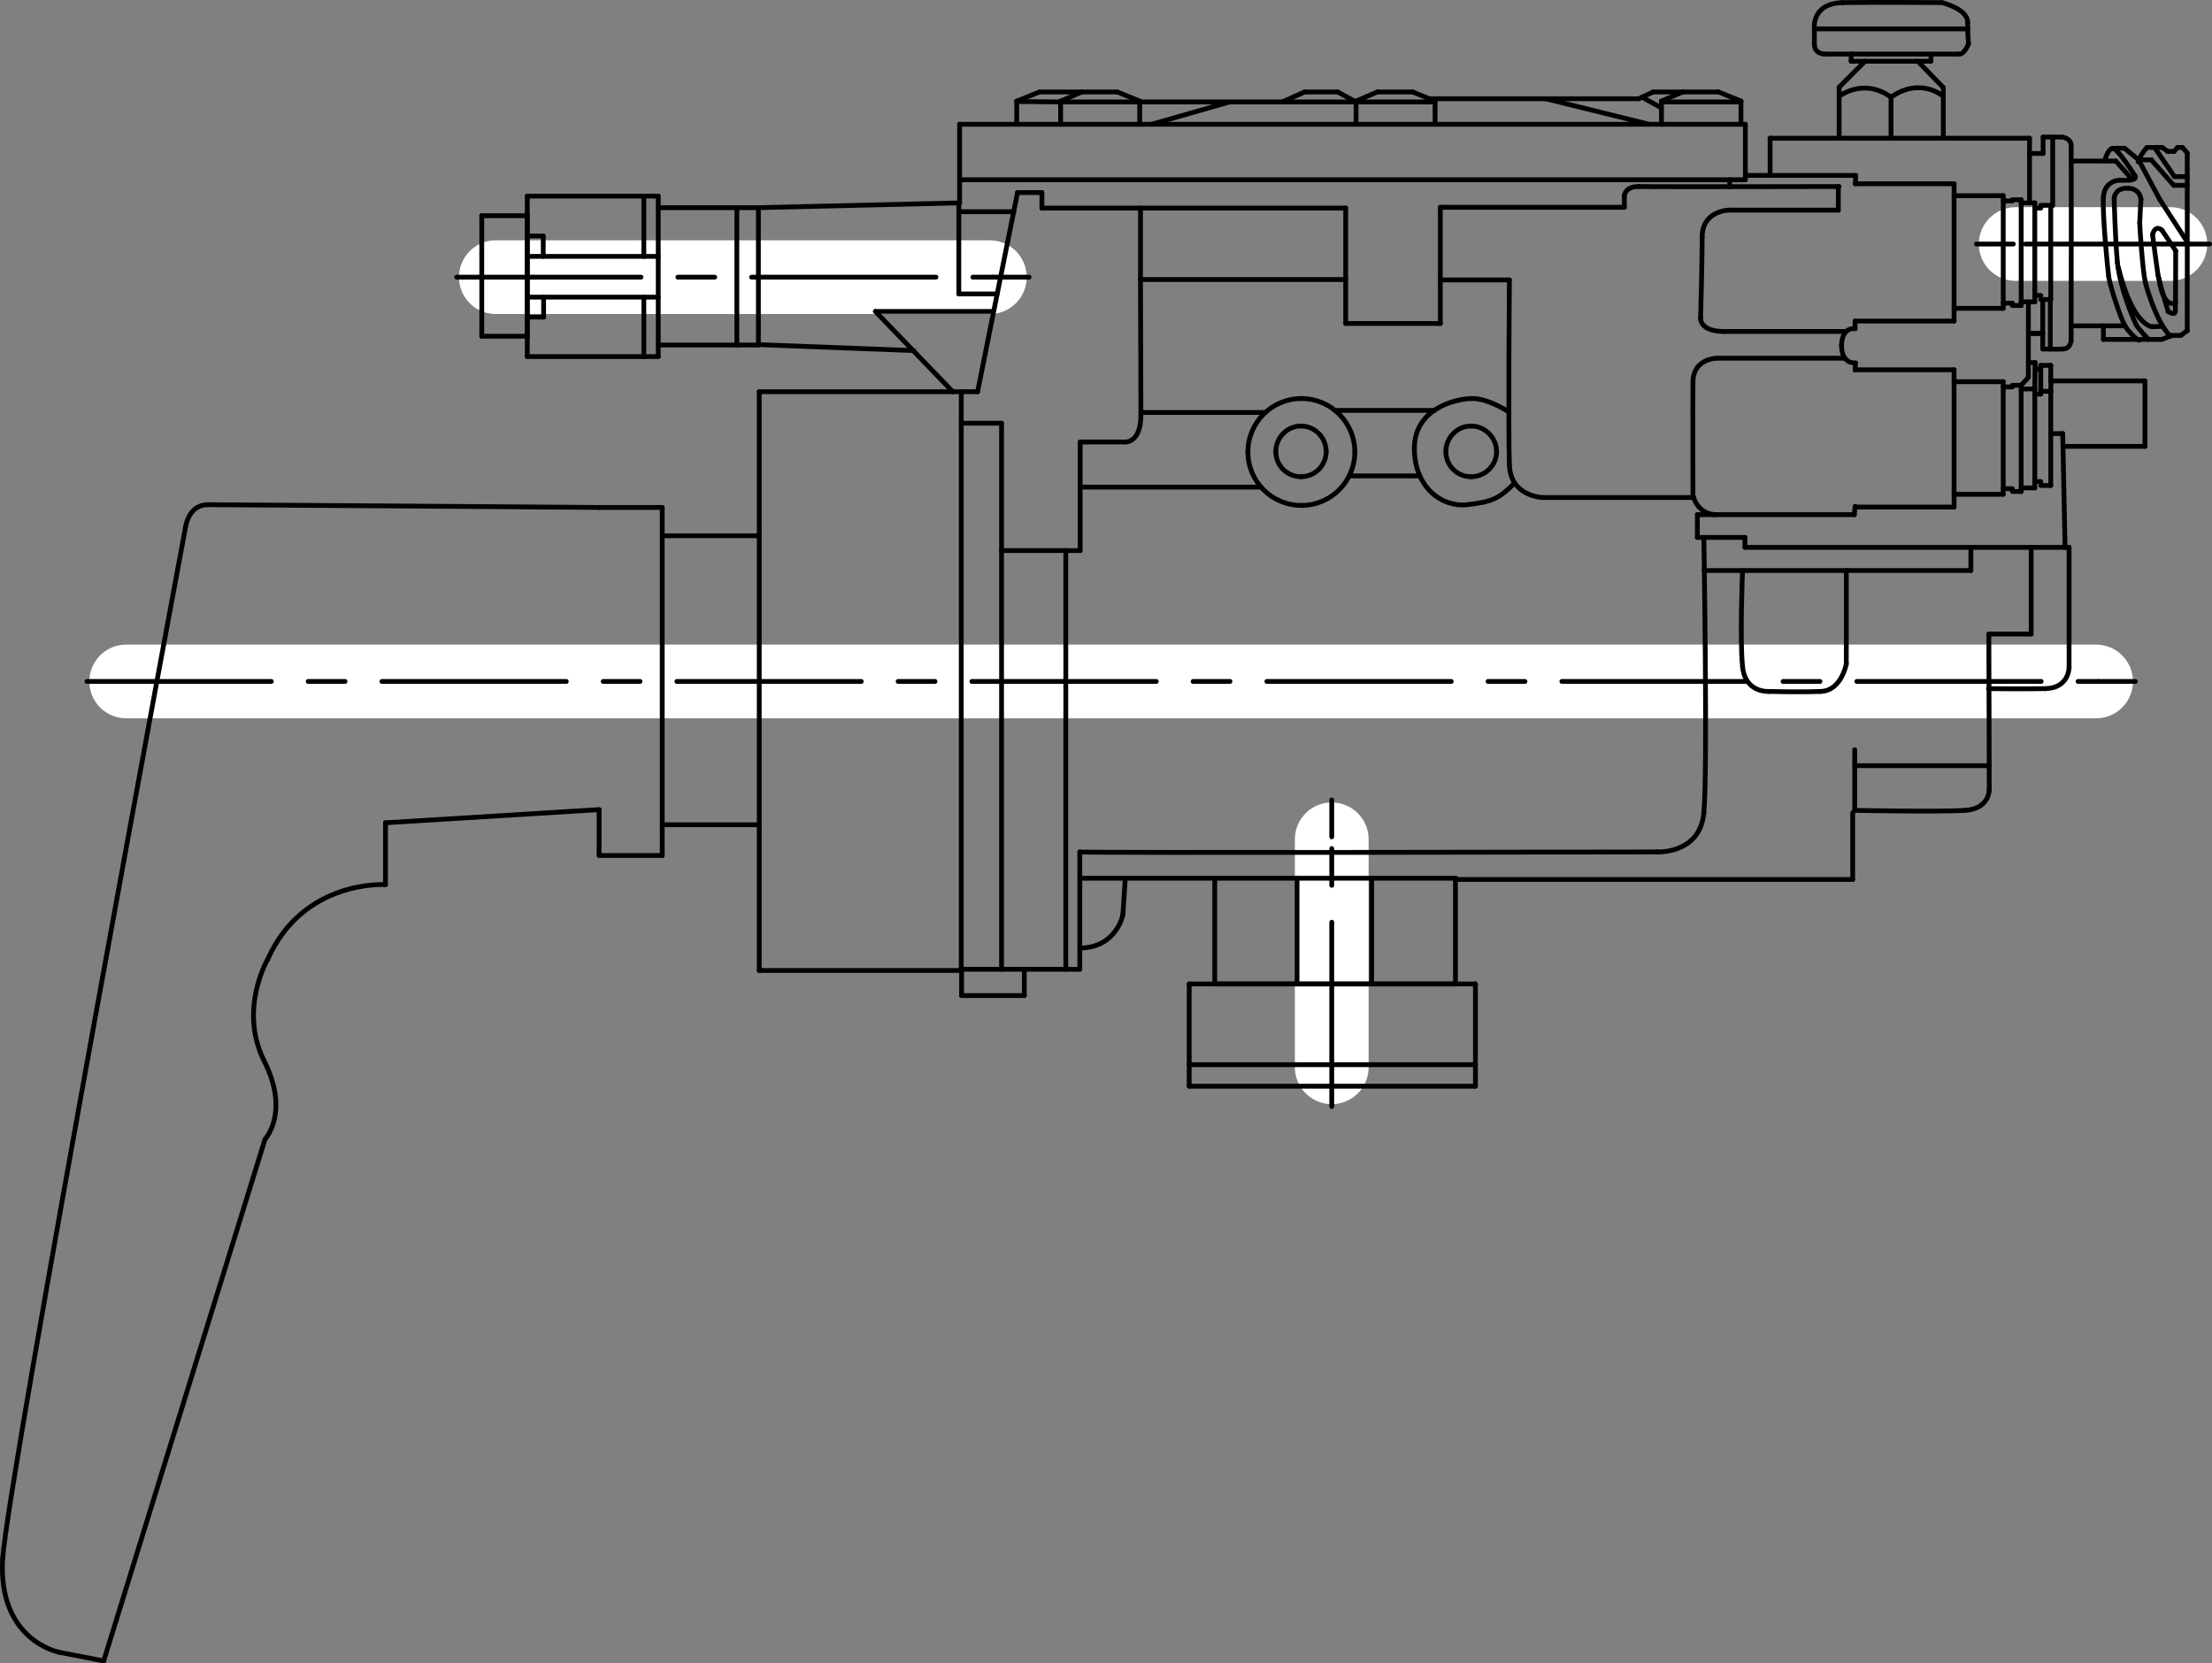 <?xml version="1.0" encoding="iso-8859-1"?>
<!DOCTYPE svg PUBLIC "-//W3C//DTD SVG 1.1//EN" "http://www.w3.org/Graphics/SVG/1.1/DTD/svg11.dtd">
<!-- Generator: Arbortext IsoDraw 7.0 -->
<svg id="Standardebene" width="100%" height="100%" viewBox="0 0 59.991 45.122"
 xmlns="http://www.w3.org/2000/svg" xmlns:xlink="http://www.w3.org/1999/xlink"
 fill-rule="evenodd" clip-rule="evenodd" stroke="#000000" stroke-linecap="round" fill="none" xml:space="preserve">
 <rect x="0" y="0" width="59.991" height="45.122" fill="#808080" stroke="none"/>
 <g>
  <g>
   <line stroke="#FFFFFF" stroke-width="2" x1="3.423" y1="18.486" x2="56.847" y2="18.486"/>
   <line stroke-width="0.13" stroke-dasharray="5 1 1 1" x1="2.358" y1="18.486" x2="56.912" y2="18.486"/>
   <line stroke-width="0.13" x1="56.912" y1="18.486" x2="57.912" y2="18.486"/>
  </g>
  <g>
   <line stroke="#FFFFFF" stroke-width="2" x1="13.448" y1="7.519" x2="26.844" y2="7.519"/>
   <line stroke-width="0.13" stroke-dasharray="5 1 1 1" x1="12.384" y1="7.519" x2="26.91" y2="7.519"/>
   <line stroke-width="0.13" x1="26.91" y1="7.519" x2="27.91" y2="7.519"/>
  </g>
  <g>
   <line stroke="#FFFFFF" stroke-width="2" x1="58.862" y1="6.62" x2="54.668" y2="6.62"/>
   <line stroke-width="0.13" stroke-dasharray="5 1 1 1" x1="59.926" y1="6.62" x2="54.603" y2="6.62"/>
   <line stroke-width="0.13" x1="54.603" y1="6.62" x2="53.603" y2="6.62"/>
  </g>
  <g>
   <line stroke="#FFFFFF" stroke-width="2" x1="36.118" y1="28.952" x2="36.118" y2="22.768"/>
   <line stroke-width="0.13" stroke-dasharray="5 1 1 1" x1="36.118" y1="30.018" x2="36.118" y2="22.702"/>
   <line stroke-width="0.13" x1="36.118" y1="22.702" x2="36.118" y2="21.702"/>
  </g>
  <line stroke-width="0.13" x1="16.248" y1="13.766" x2="17.96" y2="13.766"/>
  <line stroke-width="0.13" x1="17.96" y1="13.766" x2="17.96" y2="23.207"/>
  <line stroke-width="0.13" x1="17.96" y1="23.207" x2="16.248" y2="23.207"/>
  <line stroke-width="0.13" x1="20.591" y1="10.627" x2="26.07" y2="10.627"/>
  <line stroke-width="0.13" x1="26.07" y1="10.627" x2="26.07" y2="26.326"/>
  <line stroke-width="0.13" x1="26.07" y1="26.326" x2="20.591" y2="26.326"/>
  <line stroke-width="0.13" x1="32.252" y1="26.693" x2="40.015" y2="26.693"/>
  <line stroke-width="0.13" x1="40.015" y1="26.693" x2="40.015" y2="29.466"/>
  <line stroke-width="0.13" x1="40.015" y1="29.466" x2="32.252" y2="29.466"/>
  <line stroke-width="0.13" x1="32.945" y1="23.824" x2="39.473" y2="23.824"/>
  <line stroke-width="0.13" x1="39.473" y1="23.824" x2="39.473" y2="26.693"/>
  <line stroke-width="0.13" x1="39.473" y1="26.693" x2="32.945" y2="26.693"/>
  <line stroke-width="0.13" x1="14.3" y1="5.32" x2="17.852" y2="5.32"/>
  <line stroke-width="0.13" x1="17.852" y1="5.32" x2="17.852" y2="9.673"/>
  <line stroke-width="0.13" x1="17.852" y1="9.673" x2="14.3" y2="9.673"/>
  <line stroke-width="0.13" x1="13.066" y1="5.852" x2="14.3" y2="5.852"/>
  <line stroke-width="0.13" x1="14.3" y1="5.852" x2="14.3" y2="9.121"/>
  <line stroke-width="0.13" x1="14.3" y1="9.121" x2="13.066" y2="9.121"/>
  <line stroke-width="0.13" x1="17.852" y1="5.634" x2="19.984" y2="5.634"/>
  <line stroke-width="0.13" x1="19.984" y1="5.634" x2="19.984" y2="9.359"/>
  <line stroke-width="0.13" x1="19.984" y1="9.359" x2="17.852" y2="9.359"/>
  <line stroke-width="0.13" x1="26.025" y1="3.371" x2="47.335" y2="3.371"/>
  <line stroke-width="0.13" x1="47.335" y1="3.371" x2="47.335" y2="4.876"/>
  <line stroke-width="0.13" x1="47.335" y1="4.876" x2="26.025" y2="4.876"/>
  <line stroke-width="0.13" x1="50.311" y1="4.985" x2="52.996" y2="4.985"/>
  <line stroke-width="0.13" x1="52.996" y1="4.985" x2="52.996" y2="8.71"/>
  <line stroke-width="0.13" x1="52.996" y1="8.71" x2="50.311" y2="8.71"/>
  <line stroke-width="0.13" x1="52.996" y1="5.309" x2="54.329" y2="5.309"/>
  <line stroke-width="0.13" x1="54.329" y1="5.309" x2="54.329" y2="8.364"/>
  <line stroke-width="0.13" x1="54.329" y1="8.364" x2="52.996" y2="8.364"/>
  <line stroke-width="0.13" x1="54.578" y1="5.418" x2="54.816" y2="5.418"/>
  <line stroke-width="0.13" x1="54.816" y1="5.418" x2="54.816" y2="8.288"/>
  <line stroke-width="0.13" x1="54.816" y1="8.288" x2="54.578" y2="8.288"/>
  <line stroke-width="0.13" x1="54.816" y1="5.504" x2="55.185" y2="5.504"/>
  <line stroke-width="0.13" x1="55.185" y1="5.504" x2="55.185" y2="8.189"/>
  <line stroke-width="0.13" x1="55.185" y1="8.189" x2="54.816" y2="8.189"/>
  <line stroke-width="0.13" x1="55.347" y1="5.57" x2="55.618" y2="5.57"/>
  <line stroke-width="0.13" x1="55.618" y1="5.57" x2="55.618" y2="8.125"/>
  <line stroke-width="0.13" x1="55.618" y1="8.125" x2="55.347" y2="8.125"/>
  <line stroke-width="0.13" x1="54.329" y1="5.45" x2="54.578" y2="5.45"/>
  <line stroke-width="0.13" x1="54.329" y1="8.223" x2="54.578" y2="8.223"/>
  <line stroke-width="0.13" x1="55.185" y1="5.645" x2="55.347" y2="5.645"/>
  <line stroke-width="0.13" x1="55.185" y1="8.016" x2="55.347" y2="8.016"/>
  <line stroke-width="0.13" x1="50.311" y1="10.031" x2="52.996" y2="10.031"/>
  <line stroke-width="0.13" x1="52.996" y1="10.031" x2="52.996" y2="13.756"/>
  <line stroke-width="0.13" x1="52.996" y1="13.756" x2="50.311" y2="13.756"/>
  <line stroke-width="0.13" x1="52.996" y1="10.355" x2="54.329" y2="10.355"/>
  <line stroke-width="0.13" x1="54.329" y1="10.355" x2="54.329" y2="13.409"/>
  <line stroke-width="0.13" x1="54.329" y1="13.409" x2="52.996" y2="13.409"/>
  <line stroke-width="0.13" x1="54.578" y1="10.452" x2="54.816" y2="10.452"/>
  <line stroke-width="0.13" x1="54.816" y1="10.452" x2="54.816" y2="13.333"/>
  <line stroke-width="0.13" x1="54.816" y1="13.333" x2="54.578" y2="13.333"/>
  <line stroke-width="0.13" x1="54.816" y1="10.551" x2="55.185" y2="10.551"/>
  <line stroke-width="0.13" x1="55.185" y1="10.551" x2="55.185" y2="13.236"/>
  <line stroke-width="0.13" x1="55.185" y1="13.236" x2="54.816" y2="13.236"/>
  <line stroke-width="0.13" x1="55.347" y1="10.615" x2="55.618" y2="10.615"/>
  <line stroke-width="0.13" x1="55.618" y1="10.615" x2="55.618" y2="13.17"/>
  <line stroke-width="0.13" x1="55.618" y1="13.17" x2="55.347" y2="13.17"/>
  <line stroke-width="0.13" x1="54.329" y1="10.496" x2="54.578" y2="10.496"/>
  <line stroke-width="0.13" x1="54.329" y1="13.257" x2="54.578" y2="13.257"/>
  <line stroke-width="0.13" x1="55.185" y1="10.691" x2="55.347" y2="10.691"/>
  <line stroke-width="0.13" x1="55.185" y1="13.063" x2="55.347" y2="13.063"/>
  <line stroke-width="0.13" x1="49.207" y1="1.195" x2="49.207" y2="0.741"/>
  <path stroke-width="0.13" d="M49.207 0.741C49.207 0.741 49.143 0.091 49.976 0.07"/>
  <path stroke-width="0.13" d="M49.976 0.07C50.81 0.059 52.661 0.07 52.661 0.07"/>
  <path stroke-width="0.13" d="M52.661 0.07C52.661 0.07 53.365 0.232 53.365 0.611"/>
  <path stroke-width="0.13" d="M53.365 0.611C53.365 0.979 53.387 1.185 53.387 1.185"/>
  <path stroke-width="0.13" d="M53.387 1.185C53.387 1.185 53.289 1.467 53.137 1.467"/>
  <line stroke-width="0.13" x1="53.137" y1="1.467" x2="49.478" y2="1.467"/>
  <path stroke-width="0.13" d="M49.478 1.467C49.478 1.467 49.207 1.467 49.207 1.195"/>
  <line stroke-width="0.13" x1="50.204" y1="1.467" x2="50.204" y2="1.467"/>
  <line stroke-width="0.13" x1="50.204" y1="1.467" x2="50.204" y2="1.661"/>
  <line stroke-width="0.13" x1="50.204" y1="1.661" x2="52.368" y2="1.661"/>
  <line stroke-width="0.13" x1="52.368" y1="1.661" x2="52.368" y2="1.467"/>
  <line stroke-width="0.13" x1="48.006" y1="4.758" x2="48.006" y2="3.75"/>
  <line stroke-width="0.13" x1="48.006" y1="3.75" x2="55.043" y2="3.75"/>
  <line stroke-width="0.13" x1="55.043" y1="3.75" x2="55.043" y2="5.504"/>
  <line stroke-width="0.13" x1="52.704" y1="3.75" x2="52.704" y2="2.375"/>
  <line stroke-width="0.13" x1="52.704" y1="2.375" x2="52.012" y2="1.661"/>
  <line stroke-width="0.13" x1="49.878" y1="3.75" x2="49.878" y2="2.365"/>
  <line stroke-width="0.13" x1="49.878" y1="2.365" x2="50.582" y2="1.661"/>
  <line stroke-width="0.13" x1="51.286" y1="3.75" x2="51.286" y2="2.613"/>
  <path stroke-width="0.13" d="M49.878 2.613C49.878 2.613 50.539 2.095 51.286 2.636"/>
  <path stroke-width="0.13" d="M52.704 2.613C52.704 2.613 52.088 2.072 51.286 2.636"/>
  <line stroke-width="0.13" x1="49.207" y1="0.784" x2="53.375" y2="0.784"/>
  <line stroke-width="0.13" x1="55.043" y1="4.163" x2="55.411" y2="4.163"/>
  <line stroke-width="0.13" x1="55.411" y1="4.163" x2="55.411" y2="3.718"/>
  <line stroke-width="0.13" x1="55.411" y1="3.718" x2="55.92" y2="3.718"/>
  <path stroke-width="0.13" d="M55.92 3.718C55.92 3.718 56.158 3.74 56.17 3.935"/>
  <path stroke-width="0.13" d="M56.17 3.935C56.18 4.129 56.17 9.24 56.17 9.24"/>
  <path stroke-width="0.13" d="M56.17 9.24C56.17 9.24 56.158 9.457 55.953 9.468"/>
  <path stroke-width="0.13" d="M55.953 9.468C55.747 9.478 55.401 9.468 55.401 9.468"/>
  <line stroke-width="0.13" x1="55.401" y1="9.468" x2="55.401" y2="8.125"/>
  <line stroke-width="0.13" x1="55.671" y1="3.718" x2="55.671" y2="5.58"/>
  <line stroke-width="0.13" x1="55.606" y1="9.468" x2="55.606" y2="8.125"/>
  <line stroke-width="0.13" x1="55.087" y1="9.045" x2="55.401" y2="9.045"/>
  <line stroke-width="0.13" x1="55.401" y1="9.045" x2="55.109" y2="9.045"/>
  <line stroke-width="0.13" x1="54.816" y1="10.452" x2="55.011" y2="10.237"/>
  <line stroke-width="0.13" x1="55.011" y1="10.237" x2="55.011" y2="8.189"/>
  <line stroke-width="0.13" x1="56.18" y1="4.368" x2="57.383" y2="4.368"/>
  <line stroke-width="0.13" x1="57.383" y1="4.368" x2="57.804" y2="4.844"/>
  <path stroke-width="0.13" d="M57.079 4.368C57.079 4.368 57.165 4.033 57.295 4.022"/>
  <path stroke-width="0.13" d="M57.295 4.022C57.426 4.011 57.902 4.769 57.902 4.769"/>
  <path stroke-width="0.13" d="M57.902 4.769C57.902 4.769 57.978 4.876 57.75 4.887"/>
  <path stroke-width="0.13" d="M57.75 4.887C57.512 4.899 57.49 4.887 57.49 4.887"/>
  <path stroke-width="0.13" d="M57.49 4.887C57.49 4.887 57.079 4.887 57.046 5.343"/>
  <path stroke-width="0.13" d="M57.046 5.343C57.014 5.786 57.155 7.237 57.188 7.496"/>
  <path stroke-width="0.13" d="M57.188 7.496C57.219 7.746 57.512 8.634 57.621 8.817"/>
  <path stroke-width="0.13" d="M57.621 8.817C57.718 9.002 57.945 9.208 58.011 9.23"/>
  <line stroke-width="0.13" x1="56.17" y1="8.839" x2="57.631" y2="8.839"/>
  <line stroke-width="0.13" x1="57.046" y1="8.839" x2="57.046" y2="9.208"/>
  <line stroke-width="0.13" x1="57.046" y1="9.208" x2="58.628" y2="9.208"/>
  <line stroke-width="0.13" x1="58.628" y1="9.208" x2="58.908" y2="9.099"/>
  <line stroke-width="0.13" x1="58.908" y1="9.099" x2="59.146" y2="9.099"/>
  <line stroke-width="0.13" x1="59.146" y1="9.099" x2="59.32" y2="8.97"/>
  <line stroke-width="0.13" x1="59.32" y1="8.97" x2="59.32" y2="4.152"/>
  <line stroke-width="0.13" x1="59.32" y1="4.152" x2="59.191" y2="4"/>
  <line stroke-width="0.13" x1="59.191" y1="4" x2="59.06" y2="4"/>
  <line stroke-width="0.13" x1="59.06" y1="4" x2="58.963" y2="4.107"/>
  <line stroke-width="0.13" x1="58.963" y1="4.107" x2="58.789" y2="4.107"/>
  <line stroke-width="0.13" x1="58.789" y1="4.107" x2="58.639" y2="4"/>
  <line stroke-width="0.13" x1="58.639" y1="4" x2="58.226" y2="4"/>
  <path stroke-width="0.13" d="M58.226 4C58.226 4 58.021 4.237 57.988 4.389"/>
  <line stroke-width="0.13" x1="58.432" y1="4" x2="58.973" y2="4.791"/>
  <line stroke-width="0.13" x1="58.973" y1="4.791" x2="59.32" y2="4.791"/>
  <line stroke-width="0.13" x1="58" y1="4.336" x2="58.345" y2="4.336"/>
  <line stroke-width="0.13" x1="58.345" y1="4.336" x2="58.953" y2="5.028"/>
  <line stroke-width="0.13" x1="58.953" y1="5.028" x2="59.32" y2="5.028"/>
  <line stroke-width="0.13" x1="57.295" y1="4.022" x2="57.621" y2="4.022"/>
  <line stroke-width="0.13" x1="57.621" y1="4.022" x2="58" y2="4.336"/>
  <line stroke-width="0.13" x1="58" y1="4.336" x2="58.573" y2="5.408"/>
  <line stroke-width="0.13" x1="58.573" y1="5.408" x2="59.32" y2="6.565"/>
  <path stroke-width="0.13" d="M58.27 9.208C58.27 9.208 57.988 8.916 57.935 8.807"/>
  <path stroke-width="0.13" d="M57.935 8.807C57.881 8.71 57.502 7.844 57.426 7.128"/>
  <path stroke-width="0.13" d="M57.426 7.128C57.36 6.403 57.338 5.375 57.338 5.375"/>
  <path stroke-width="0.13" d="M57.338 5.375C57.338 5.375 57.35 5.094 57.707 5.105"/>
  <path stroke-width="0.13" d="M57.707 5.105C58.054 5.115 58.064 5.408 58.064 5.408"/>
  <path stroke-width="0.13" d="M58.064 5.408C58.064 5.408 58.031 5.96 58.031 6.046"/>
  <path stroke-width="0.13" d="M58.031 6.046C58.031 6.133 58.107 7.334 58.183 7.66"/>
  <path stroke-width="0.13" d="M58.183 7.66C58.259 7.974 58.54 8.817 58.865 9.121"/>
  <path stroke-width="0.13" d="M58.659 8.862C58.659 8.85 58.368 8.862 58.368 8.862"/>
  <path stroke-width="0.13" d="M58.368 8.862C58.368 8.862 57.847 8.862 57.448 7.248"/>
  <path stroke-width="0.13" d="M58.378 6.36C58.378 6.36 58.487 7.205 58.53 7.476"/>
  <path stroke-width="0.13" d="M58.53 7.476C58.584 7.735 58.801 8.449 58.801 8.449"/>
  <path stroke-width="0.13" d="M58.801 8.449C58.801 8.449 58.996 8.58 58.996 8.439"/>
  <path stroke-width="0.13" d="M58.996 8.439C59.006 8.308 59.006 6.804 59.006 6.804"/>
  <line stroke-width="0.13" x1="59.006" y1="6.804" x2="58.639" y2="6.251"/>
  <path stroke-width="0.13" d="M58.639 6.251C58.639 6.251 58.465 6.067 58.378 6.36"/>
  <path stroke-width="0.13" d="M59.006 8.211C59.006 8.211 58.67 8.417 58.551 7.551"/>
  <line stroke-width="0.13" x1="55.618" y1="11.762" x2="55.942" y2="11.762"/>
  <line stroke-width="0.13" x1="55.942" y1="11.762" x2="56.006" y2="14.849"/>
  <line stroke-width="0.13" x1="56.006" y1="14.849" x2="47.323" y2="14.849"/>
  <line stroke-width="0.13" x1="47.323" y1="14.849" x2="47.323" y2="14.579"/>
  <line stroke-width="0.13" x1="47.323" y1="14.579" x2="46.034" y2="14.579"/>
  <line stroke-width="0.13" x1="46.034" y1="14.579" x2="46.034" y2="13.961"/>
  <line stroke-width="0.13" x1="46.034" y1="13.961" x2="50.29" y2="13.961"/>
  <line stroke-width="0.13" x1="50.29" y1="13.961" x2="50.311" y2="13.734"/>
  <line stroke-width="0.13" x1="55.953" y1="12.109" x2="58.173" y2="12.109"/>
  <line stroke-width="0.13" x1="58.173" y1="12.109" x2="58.173" y2="10.333"/>
  <line stroke-width="0.13" x1="58.173" y1="10.333" x2="55.618" y2="10.333"/>
  <line stroke-width="0.13" x1="55.618" y1="10.333" x2="55.618" y2="9.912"/>
  <line stroke-width="0.13" x1="55.618" y1="9.912" x2="55.347" y2="9.912"/>
  <line stroke-width="0.13" x1="55.347" y1="9.912" x2="55.347" y2="10.691"/>
  <path stroke-width="0.13" d="M55.618 10.313C55.628 10.333 55.618 10.615 55.618 10.615"/>
  <line stroke-width="0.13" x1="55.011" y1="9.836" x2="55.195" y2="9.836"/>
  <line stroke-width="0.13" x1="55.195" y1="9.836" x2="55.185" y2="10.551"/>
  <line stroke-width="0.13" x1="55.195" y1="10.009" x2="55.347" y2="10.019"/>
  <line stroke-width="0.13" x1="50.311" y1="8.71" x2="50.311" y2="8.916"/>
  <path stroke-width="0.13" d="M50.311 8.916C50.311 8.916 49.954 8.85 49.944 9.371"/>
  <path stroke-width="0.13" d="M49.944 9.371C49.944 9.89 50.323 9.846 50.323 9.846"/>
  <line stroke-width="0.13" x1="50.323" y1="9.846" x2="50.311" y2="10.041"/>
  <line stroke-width="0.13" x1="50.323" y1="4.985" x2="50.323" y2="4.758"/>
  <line stroke-width="0.13" x1="50.323" y1="4.758" x2="47.335" y2="4.758"/>
  <line stroke-width="0.13" x1="55.985" y1="14.849" x2="56.115" y2="14.849"/>
  <line stroke-width="0.13" x1="56.115" y1="14.849" x2="56.115" y2="18.108"/>
  <path stroke-width="0.13" d="M56.115 18.108C56.115 18.108 56.115 18.67 55.466 18.681"/>
  <path stroke-width="0.13" d="M55.466 18.681C54.805 18.693 53.929 18.681 53.929 18.681"/>
  <line stroke-width="0.13" x1="55.087" y1="14.849" x2="55.087" y2="17.199"/>
  <line stroke-width="0.13" x1="55.087" y1="17.199" x2="53.939" y2="17.199"/>
  <line stroke-width="0.13" x1="53.939" y1="17.199" x2="53.95" y2="21.42"/>
  <path stroke-width="0.13" d="M53.95 21.42C53.95 21.42 53.96 21.951 53.279 21.984"/>
  <path stroke-width="0.13" d="M53.279 21.984C52.585 22.027 50.301 21.984 50.301 21.984"/>
  <line stroke-width="0.13" x1="50.301" y1="21.984" x2="50.301" y2="20.338"/>
  <line stroke-width="0.13" x1="50.301" y1="20.771" x2="53.95" y2="20.771"/>
  <line stroke-width="0.13" x1="39.473" y1="23.858" x2="50.246" y2="23.858"/>
  <line stroke-width="0.13" x1="50.246" y1="23.858" x2="50.246" y2="22.048"/>
  <path stroke-width="0.13" d="M46.209 14.579C46.209 14.579 46.317 20.913 46.209 22.048"/>
  <path stroke-width="0.13" d="M46.209 22.048C46.11 23.175 44.942 23.111 44.942 23.111"/>
  <path stroke-width="0.13" d="M44.942 23.111C44.942 23.111 29.414 23.143 29.285 23.111"/>
  <line stroke-width="0.13" x1="29.285" y1="23.111" x2="29.285" y2="26.294"/>
  <line stroke-width="0.13" x1="29.285" y1="26.294" x2="26.07" y2="26.294"/>
  <line stroke-width="0.13" x1="27.78" y1="26.294" x2="27.78" y2="27.007"/>
  <line stroke-width="0.13" x1="27.78" y1="27.007" x2="26.079" y2="27.007"/>
  <line stroke-width="0.13" x1="26.079" y1="27.007" x2="26.079" y2="26.294"/>
  <line stroke-width="0.13" x1="17.96" y1="14.535" x2="20.591" y2="14.535"/>
  <line stroke-width="0.13" x1="17.96" y1="22.373" x2="20.591" y2="22.373"/>
  <line stroke-width="0.13" x1="16.248" y1="21.963" x2="10.455" y2="22.32"/>
  <line stroke-width="0.13" x1="10.455" y1="22.32" x2="10.455" y2="23.998"/>
  <path stroke-width="0.13" d="M10.455 23.998C10.455 23.998 8.226 23.847 7.262 26.022"/>
  <path stroke-width="0.13" d="M7.262 26.022C7.262 26.022 6.461 27.376 7.165 28.783"/>
  <path stroke-width="0.13" d="M7.165 28.783C7.868 30.181 7.187 30.905 7.187 30.905"/>
  <line stroke-width="0.13" x1="7.187" y1="30.905" x2="2.812" y2="45.057"/>
  <line stroke-width="0.13" x1="2.812" y1="45.057" x2="1.6" y2="44.82"/>
  <path stroke-width="0.13" d="M1.6 44.82C1.6 44.82 -0.068 44.506 0.073 42.274"/>
  <path stroke-width="0.13" d="M0.073 42.274C0.225 40.054 5.032 14.297 5.032 14.297"/>
  <path stroke-width="0.13" d="M5.032 14.297C5.032 14.297 5.107 13.691 5.637 13.691"/>
  <path stroke-width="0.13" d="M5.637 13.691C6.168 13.691 16.248 13.766 16.248 13.766"/>
  <line stroke-width="0.13" x1="19.963" y1="9.359" x2="20.568" y2="9.359"/>
  <line stroke-width="0.13" x1="20.568" y1="9.359" x2="20.568" y2="5.634"/>
  <line stroke-width="0.13" x1="20.568" y1="5.634" x2="19.984" y2="5.634"/>
  <line stroke-width="0.13" x1="20.568" y1="5.634" x2="26.025" y2="5.504"/>
  <line stroke-width="0.13" x1="26.025" y1="5.504" x2="26.025" y2="4.865"/>
  <line stroke-width="0.13" x1="20.568" y1="9.349" x2="24.78" y2="9.51"/>
  <line stroke-width="0.13" x1="25.841" y1="10.627" x2="23.742" y2="8.449"/>
  <line stroke-width="0.13" x1="23.742" y1="8.449" x2="26.925" y2="8.449"/>
  <line stroke-width="0.13" x1="26.07" y1="10.627" x2="26.513" y2="10.627"/>
  <line stroke-width="0.13" x1="26.513" y1="10.627" x2="27.596" y2="5.224"/>
  <line stroke-width="0.13" x1="27.596" y1="5.224" x2="28.257" y2="5.224"/>
  <line stroke-width="0.13" x1="28.257" y1="5.224" x2="28.257" y2="5.645"/>
  <line stroke-width="0.13" x1="28.257" y1="5.645" x2="36.496" y2="5.645"/>
  <line stroke-width="0.13" x1="36.496" y1="5.645" x2="36.496" y2="8.775"/>
  <line stroke-width="0.13" x1="36.496" y1="8.775" x2="39.063" y2="8.775"/>
  <line stroke-width="0.13" x1="39.063" y1="8.775" x2="39.063" y2="5.623"/>
  <line stroke-width="0.13" x1="39.063" y1="5.623" x2="44.054" y2="5.623"/>
  <line stroke-width="0.13" x1="44.054" y1="5.623" x2="44.054" y2="5.299"/>
  <path stroke-width="0.13" d="M44.054 5.299C44.054 5.299 44.085 5.049 44.454 5.06"/>
  <path stroke-width="0.13" d="M44.454 5.06C44.834 5.072 49.878 5.06 49.878 5.06"/>
  <line stroke-width="0.13" x1="46.911" y1="4.876" x2="46.911" y2="5.072"/>
  <path stroke-width="0.13" d="M26.004 5.504L26.004 7.974"/>
  <line stroke-width="0.13" x1="26.004" y1="7.974" x2="27.044" y2="7.974"/>
  <line stroke-width="0.13" x1="26.004" y1="5.743" x2="27.498" y2="5.743"/>
  <path stroke-width="0.13" d="M40.588 12.25C40.588 12.63 40.274 12.932 39.896 12.932"/>
  <path stroke-width="0.13" d="M39.896 12.932C39.517 12.932 39.213 12.63 39.213 12.25"/>
  <path stroke-width="0.13" d="M39.213 12.25C39.213 11.871 39.517 11.557 39.896 11.557"/>
  <path stroke-width="0.13" d="M39.896 11.557C40.274 11.557 40.588 11.871 40.588 12.25"/>
  <path stroke-width="0.13" d="M35.966 12.25C35.966 12.63 35.662 12.932 35.283 12.932"/>
  <path stroke-width="0.13" d="M35.283 12.932C34.905 12.932 34.601 12.63 34.601 12.25"/>
  <path stroke-width="0.13" d="M34.601 12.25C34.601 11.871 34.905 11.557 35.283 11.557"/>
  <path stroke-width="0.13" d="M35.283 11.557C35.662 11.557 35.966 11.871 35.966 12.25"/>
  <line stroke-width="0.13" x1="47.216" y1="3.371" x2="47.216" y2="2.743"/>
  <line stroke-width="0.13" x1="47.216" y1="2.743" x2="46.609" y2="2.495"/>
  <line stroke-width="0.13" x1="46.609" y1="2.495" x2="45.634" y2="2.495"/>
  <line stroke-width="0.13" x1="45.634" y1="2.495" x2="45.06" y2="2.743"/>
  <line stroke-width="0.13" x1="45.06" y1="2.743" x2="45.06" y2="3.371"/>
  <line stroke-width="0.13" x1="47.216" y1="2.766" x2="45.06" y2="2.766"/>
  <line stroke-width="0.13" x1="38.921" y1="3.371" x2="38.921" y2="2.743"/>
  <line stroke-width="0.13" x1="38.921" y1="2.743" x2="38.314" y2="2.495"/>
  <line stroke-width="0.13" x1="38.314" y1="2.495" x2="37.351" y2="2.495"/>
  <line stroke-width="0.13" x1="37.351" y1="2.495" x2="36.777" y2="2.743"/>
  <line stroke-width="0.13" x1="36.777" y1="2.743" x2="36.777" y2="3.371"/>
  <line stroke-width="0.13" x1="38.921" y1="2.766" x2="36.777" y2="2.766"/>
  <line stroke-width="0.13" x1="30.91" y1="3.371" x2="30.91" y2="2.743"/>
  <line stroke-width="0.13" x1="30.91" y1="2.743" x2="30.303" y2="2.495"/>
  <line stroke-width="0.13" x1="30.303" y1="2.495" x2="29.339" y2="2.495"/>
  <line stroke-width="0.13" x1="29.339" y1="2.495" x2="28.765" y2="2.743"/>
  <line stroke-width="0.13" x1="28.765" y1="2.743" x2="28.765" y2="3.371"/>
  <line stroke-width="0.13" x1="30.91" y1="2.766" x2="28.765" y2="2.766"/>
  <line stroke-width="0.13" x1="29.329" y1="2.495" x2="28.192" y2="2.495"/>
  <line stroke-width="0.13" x1="28.192" y1="2.495" x2="27.574" y2="2.743"/>
  <line stroke-width="0.13" x1="27.574" y1="2.743" x2="27.574" y2="3.371"/>
  <line stroke-width="0.13" x1="28.765" y1="2.766" x2="27.574" y2="2.754"/>
  <line stroke-width="0.13" x1="30.91" y1="2.766" x2="36.777" y2="2.766"/>
  <line stroke-width="0.13" x1="36.777" y1="2.766" x2="36.28" y2="2.495"/>
  <line stroke-width="0.13" x1="36.28" y1="2.495" x2="35.381" y2="2.495"/>
  <line stroke-width="0.13" x1="35.381" y1="2.495" x2="34.774" y2="2.766"/>
  <line stroke-width="0.13" x1="45.655" y1="2.495" x2="44.834" y2="2.495"/>
  <line stroke-width="0.13" x1="44.834" y1="2.495" x2="44.444" y2="2.679"/>
  <line stroke-width="0.13" x1="44.444" y1="2.679" x2="38.749" y2="2.679"/>
  <line stroke-width="0.13" x1="45.06" y1="2.927" x2="44.53" y2="2.636"/>
  <line stroke-width="0.13" x1="44.725" y1="3.371" x2="41.92" y2="2.679"/>
  <line stroke-width="0.13" x1="31.234" y1="3.371" x2="33.345" y2="2.766"/>
  <line stroke-width="0.13" x1="26.07" y1="11.481" x2="27.163" y2="11.481"/>
  <line stroke-width="0.13" x1="27.163" y1="11.481" x2="27.163" y2="26.294"/>
  <line stroke-width="0.13" x1="27.163" y1="14.936" x2="28.905" y2="14.936"/>
  <line stroke-width="0.13" x1="28.905" y1="14.936" x2="28.905" y2="26.294"/>
  <line stroke-width="0.13" x1="32.945" y1="23.824" x2="29.285" y2="23.824"/>
  <line stroke-width="0.13" x1="30.519" y1="23.824" x2="30.454" y2="24.809"/>
  <path stroke-width="0.13" d="M30.454 24.809C30.454 24.809 30.292 25.708 29.285 25.719"/>
  <line stroke-width="0.13" x1="32.252" y1="28.882" x2="40.015" y2="28.882"/>
  <line stroke-width="0.13" x1="35.176" y1="23.824" x2="35.176" y2="26.693"/>
  <line stroke-width="0.13" x1="37.2" y1="23.824" x2="37.2" y2="26.693"/>
  <line stroke-width="0.13" x1="49.857" y1="5.06" x2="49.857" y2="5.7"/>
  <line stroke-width="0.13" x1="49.857" y1="5.7" x2="46.89" y2="5.7"/>
  <path stroke-width="0.13" d="M46.89 5.7C46.89 5.7 46.164 5.711 46.164 6.426"/>
  <path stroke-width="0.13" d="M46.164 6.426C46.164 7.128 46.121 8.622 46.121 8.622"/>
  <path stroke-width="0.13" d="M46.121 8.622C46.121 8.622 46.079 8.992 46.761 8.992"/>
  <line stroke-width="0.13" x1="46.761" y1="8.992" x2="50.073" y2="8.992"/>
  <line stroke-width="0.13" x1="50.03" y1="9.717" x2="46.554" y2="9.717"/>
  <path stroke-width="0.13" d="M46.554 9.717C46.554 9.717 45.938 9.727 45.915 10.333"/>
  <path stroke-width="0.13" d="M45.915 10.333C45.905 10.929 45.915 13.442 45.915 13.442"/>
  <path stroke-width="0.13" d="M45.915 13.442C45.915 13.442 46.024 13.961 46.554 13.961"/>
  <line stroke-width="0.13" x1="45.938" y1="13.496" x2="41.834" y2="13.496"/>
  <path stroke-width="0.13" d="M41.834 13.496C41.834 13.496 40.968 13.474 40.936 12.618"/>
  <path stroke-width="0.13" d="M40.936 12.618C40.902 11.774 40.936 7.594 40.936 7.594"/>
  <line stroke-width="0.13" x1="40.936" y1="7.594" x2="39.063" y2="7.594"/>
  <line stroke-width="0.13" x1="36.496" y1="7.583" x2="30.931" y2="7.583"/>
  <line stroke-width="0.13" x1="30.931" y1="7.583" x2="30.931" y2="5.645"/>
  <path stroke-width="0.13" d="M40.924 11.179C40.924 11.179 40.35 10.788 39.884 10.811"/>
  <path stroke-width="0.13" d="M39.884 10.811C39.43 10.832 38.359 11.102 38.359 12.163"/>
  <path stroke-width="0.13" d="M38.359 12.163C38.359 13.236 39.116 13.766 39.787 13.691"/>
  <path stroke-width="0.13" d="M39.787 13.691C40.469 13.615 40.654 13.528 41.076 13.105"/>
  <path stroke-width="0.13" d="M36.744 12.26C36.744 13.063 36.095 13.711 35.295 13.711"/>
  <path stroke-width="0.13" d="M35.295 13.711C34.493 13.711 33.844 13.063 33.844 12.26"/>
  <path stroke-width="0.13" d="M33.844 12.26C33.844 11.46 34.493 10.811 35.295 10.811"/>
  <path stroke-width="0.13" d="M35.295 10.811C36.095 10.811 36.744 11.46 36.744 12.26"/>
  <line stroke-width="0.13" x1="28.905" y1="14.936" x2="29.295" y2="14.936"/>
  <line stroke-width="0.13" x1="29.295" y1="14.936" x2="29.295" y2="11.99"/>
  <line stroke-width="0.13" x1="29.295" y1="11.99" x2="30.509" y2="11.99"/>
  <path stroke-width="0.13" d="M30.509 11.99C30.509 11.99 30.942 12.034 30.942 11.255"/>
  <path stroke-width="0.13" d="M30.942 11.255C30.942 10.464 30.931 7.583 30.931 7.583"/>
  <line stroke-width="0.13" x1="30.942" y1="11.189" x2="34.32" y2="11.189"/>
  <line stroke-width="0.13" x1="36.204" y1="11.134" x2="38.899" y2="11.134"/>
  <line stroke-width="0.13" x1="38.509" y1="12.91" x2="36.594" y2="12.91"/>
  <line stroke-width="0.13" x1="29.295" y1="13.214" x2="34.201" y2="13.214"/>
  <line stroke-width="0.13" x1="53.451" y1="14.849" x2="53.451" y2="15.477"/>
  <line stroke-width="0.13" x1="53.451" y1="15.477" x2="46.219" y2="15.477"/>
  <line stroke-width="0.13" x1="50.073" y1="15.477" x2="50.073" y2="18.01"/>
  <path stroke-width="0.13" d="M50.073 18.01C50.073 18.01 49.944 18.746 49.369 18.757"/>
  <path stroke-width="0.13" d="M49.369 18.757C48.807 18.78 47.984 18.757 47.984 18.757"/>
  <path stroke-width="0.13" d="M47.984 18.757C47.984 18.757 47.323 18.812 47.259 18.076"/>
  <path stroke-width="0.13" d="M47.259 18.076C47.182 17.339 47.259 15.477 47.259 15.477"/>
  <line stroke-width="0.13" x1="17.852" y1="6.955" x2="14.3" y2="6.955"/>
  <line stroke-width="0.13" x1="17.852" y1="8.06" x2="14.3" y2="8.06"/>
  <line stroke-width="0.13" x1="17.461" y1="6.955" x2="17.461" y2="5.32"/>
  <line stroke-width="0.13" x1="17.461" y1="8.06" x2="17.461" y2="9.673"/>
  <line stroke-width="0.13" x1="14.743" y1="8.06" x2="14.743" y2="8.602"/>
  <line stroke-width="0.13" x1="14.743" y1="8.602" x2="14.3" y2="8.602"/>
  <line stroke-width="0.13" x1="14.733" y1="6.955" x2="14.733" y2="6.403"/>
  <line stroke-width="0.13" x1="14.733" y1="6.403" x2="14.3" y2="6.403"/>
  <line stroke-width="0.13" x1="20.591" y1="10.627" x2="20.591" y2="26.326"/>
  <line stroke-width="0.13" x1="16.248" y1="21.963" x2="16.248" y2="23.207"/>
  <line stroke-width="0.13" x1="13.066" y1="5.852" x2="13.066" y2="9.121"/>
  <line stroke-width="0.13" x1="14.3" y1="5.32" x2="14.3" y2="9.673"/>
  <line stroke-width="0.13" x1="26.025" y1="4.865" x2="26.025" y2="3.371"/>
  <line stroke-width="0.13" x1="32.252" y1="26.693" x2="32.252" y2="29.466"/>
  <line stroke-width="0.13" x1="32.945" y1="26.693" x2="32.945" y2="23.824"/>
 </g>
</svg>
